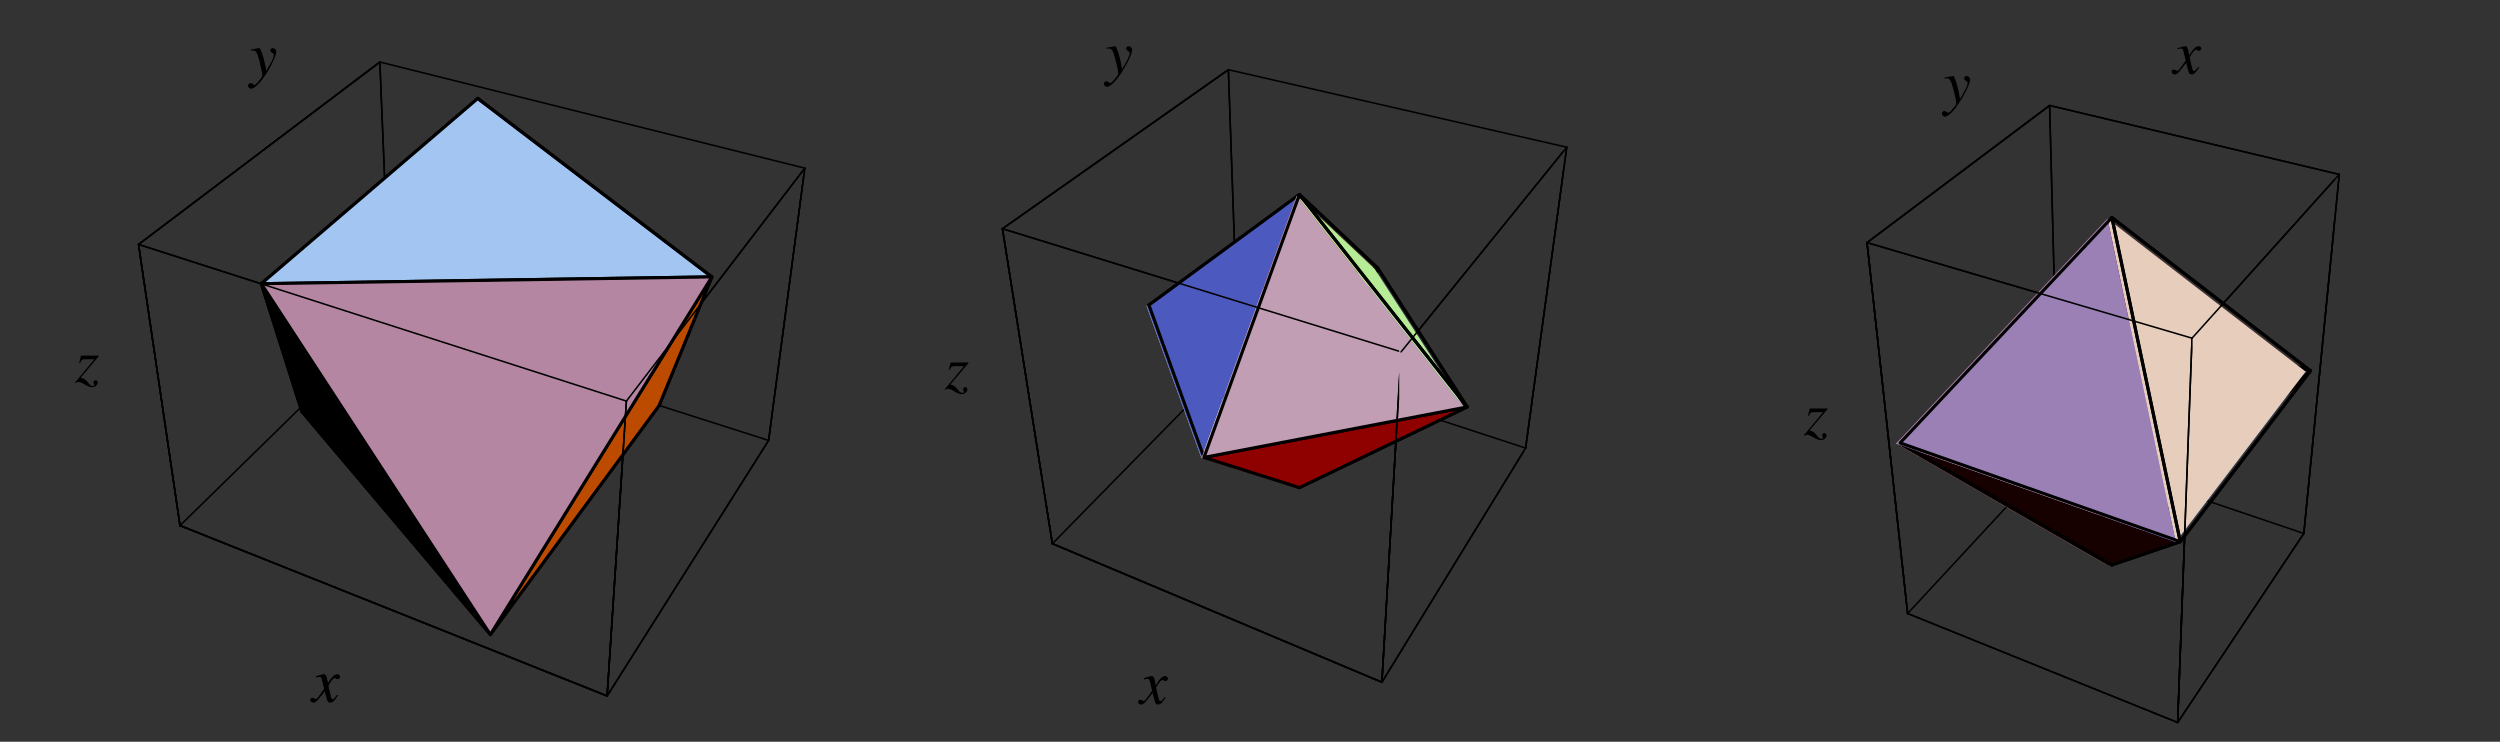 <?xml version="1.0" encoding="UTF-8"?>
<svg xmlns="http://www.w3.org/2000/svg" xmlns:xlink="http://www.w3.org/1999/xlink" width="400.25" height="118.75" viewBox="0 0 400.25 118.75">
<rect x="0" y="0" width="400.25" height="118.75" fill="#333333" stroke="none"/>
<defs>
<g>
<g id="glyph-0-0">
</g>
<g id="glyph-0-1">
<path d="M 4.016 -1.109 C 3.938 -1.016 3.891 -0.953 3.797 -0.844 C 3.562 -0.547 3.438 -0.438 3.328 -0.438 C 3.188 -0.438 3.094 -0.562 3.031 -0.844 C 3 -0.953 3 -0.984 2.984 -1.016 C 2.734 -2.031 2.625 -2.484 2.625 -2.641 C 3.078 -3.422 3.422 -3.844 3.609 -3.844 C 3.672 -3.844 3.75 -3.812 3.844 -3.766 C 3.969 -3.688 4.031 -3.672 4.125 -3.672 C 4.328 -3.672 4.469 -3.828 4.469 -4.031 C 4.469 -4.25 4.297 -4.406 4.047 -4.406 C 3.609 -4.406 3.25 -4.047 2.547 -2.969 L 2.438 -3.531 C 2.297 -4.203 2.188 -4.406 1.922 -4.406 C 1.688 -4.406 1.375 -4.328 0.75 -4.109 C 0.688 -4.094 0.688 -4.094 0.641 -4.078 L 0.672 -3.922 C 1.062 -4.031 1.141 -4.031 1.234 -4.031 C 1.484 -4.031 1.547 -3.938 1.688 -3.344 L 1.984 -2.109 L 1.156 -0.953 C 0.953 -0.656 0.766 -0.469 0.656 -0.469 C 0.594 -0.469 0.484 -0.5 0.391 -0.562 C 0.266 -0.625 0.156 -0.656 0.062 -0.656 C -0.125 -0.656 -0.266 -0.516 -0.266 -0.312 C -0.266 -0.047 -0.078 0.109 0.234 0.109 C 0.547 0.109 0.656 0.016 1.156 -0.578 C 1.422 -0.906 1.641 -1.203 2.062 -1.75 L 2.359 -0.562 C 2.484 -0.047 2.609 0.109 2.938 0.109 C 3.312 0.109 3.578 -0.125 4.156 -1.031 Z M 4.016 -1.109 "/>
</g>
<g id="glyph-0-2">
<path d="M 0.156 -4 C 0.266 -4.031 0.344 -4.031 0.453 -4.031 C 0.875 -4.031 1.062 -3.875 1.266 -3.328 C 1.531 -2.594 2.047 -0.453 2.047 -0.078 C 2.047 0.078 1.984 0.234 1.844 0.422 C 1.562 0.797 1.328 1.078 1.203 1.203 C 1 1.422 0.891 1.5 0.766 1.5 C 0.688 1.5 0.625 1.484 0.516 1.391 C 0.375 1.281 0.266 1.234 0.156 1.234 C -0.062 1.234 -0.234 1.391 -0.234 1.625 C -0.234 1.875 -0.031 2.062 0.266 2.062 C 0.906 2.062 2.203 0.562 3.297 -1.422 C 3.969 -2.641 4.25 -3.359 4.25 -3.859 C 4.25 -4.156 4 -4.406 3.703 -4.406 C 3.469 -4.406 3.312 -4.25 3.312 -4.031 C 3.312 -3.875 3.391 -3.781 3.594 -3.641 C 3.781 -3.531 3.859 -3.438 3.859 -3.312 C 3.859 -2.906 3.5 -2.141 2.641 -0.719 L 2.438 -1.875 C 2.281 -2.766 1.734 -4.406 1.578 -4.406 L 1.531 -4.406 C 1.516 -4.391 1.484 -4.391 1.453 -4.391 C 1.375 -4.391 1 -4.328 0.469 -4.219 C 0.422 -4.219 0.297 -4.188 0.156 -4.156 Z M 0.156 -4 "/>
</g>
<g id="glyph-0-3">
<path d="M 0.812 -3.078 C 1.016 -3.578 1.156 -3.688 1.625 -3.672 L 3.078 -3.672 L -0.016 0.047 L 0.062 0.125 C 0.234 0 0.359 -0.047 0.516 -0.047 C 0.781 -0.047 1.094 0.078 1.562 0.375 C 2.062 0.672 2.391 0.812 2.688 0.812 C 3.188 0.812 3.625 0.453 3.625 0.047 C 3.625 -0.172 3.484 -0.312 3.281 -0.312 C 3.078 -0.312 2.938 -0.188 2.938 0.016 C 2.938 0.094 2.969 0.188 3.031 0.297 C 3.062 0.359 3.078 0.422 3.078 0.453 C 3.078 0.547 2.969 0.594 2.812 0.594 C 2.562 0.594 2.438 0.516 2.109 0.094 C 1.672 -0.469 1.484 -0.594 0.906 -0.734 L 3.797 -4.156 L 3.797 -4.266 L 0.953 -4.266 L 0.656 -3.125 Z M 0.812 -3.078 "/>
</g>
</g>
<clipPath id="clip-0">
<path clip-rule="nonzero" d="M 96 70 L 123 70 L 123 111.438 L 96 111.438 Z M 96 70 "/>
</clipPath>
<clipPath id="clip-1">
<path clip-rule="nonzero" d="M 122 26 L 128.578 26 L 128.578 71 L 122 71 Z M 122 26 "/>
</clipPath>
<clipPath id="clip-2">
<path clip-rule="nonzero" d="M 99 26 L 128.578 26 L 128.578 65 L 99 65 Z M 99 26 "/>
</clipPath>
<clipPath id="clip-3">
<path clip-rule="nonzero" d="M 96 64 L 101 64 L 101 111.438 L 96 111.438 Z M 96 64 "/>
</clipPath>
<clipPath id="clip-4">
<path clip-rule="nonzero" d="M 22.133 39 L 29 39 L 29 85 L 22.133 85 Z M 22.133 39 "/>
</clipPath>
<clipPath id="clip-5">
<path clip-rule="nonzero" d="M 22.133 39 L 101 39 L 101 65 L 22.133 65 Z M 22.133 39 "/>
</clipPath>
<clipPath id="clip-6">
<path clip-rule="nonzero" d="M 96 64 L 101 64 L 101 111.438 L 96 111.438 Z M 96 64 "/>
</clipPath>
<clipPath id="clip-7">
<path clip-rule="nonzero" d="M 28 84 L 98 84 L 98 111.438 L 28 111.438 Z M 28 84 "/>
</clipPath>
<clipPath id="clip-8">
<path clip-rule="nonzero" d="M 49 107 L 55 107 L 55 111.438 L 49 111.438 Z M 49 107 "/>
</clipPath>
<clipPath id="clip-9">
<path clip-rule="nonzero" d="M 22.133 10.16 L 61 10.16 L 61 40 L 22.133 40 Z M 22.133 10.16 "/>
</clipPath>
<clipPath id="clip-10">
<path clip-rule="nonzero" d="M 39 10.16 L 45 10.16 L 45 15 L 39 15 Z M 39 10.16 "/>
</clipPath>
<clipPath id="clip-11">
<path clip-rule="nonzero" d="M 220 71 L 244 71 L 244 109.246 L 220 109.246 Z M 220 71 "/>
</clipPath>
<clipPath id="clip-12">
<path clip-rule="nonzero" d="M 243 23 L 250.309 23 L 250.309 72 L 243 72 Z M 243 23 "/>
</clipPath>
<clipPath id="clip-13">
<path clip-rule="nonzero" d="M 223 23 L 250.309 23 L 250.309 57 L 223 57 Z M 223 23 "/>
</clipPath>
<clipPath id="clip-14">
<path clip-rule="nonzero" d="M 220 56 L 224 56 L 224 109.246 L 220 109.246 Z M 220 56 "/>
</clipPath>
<clipPath id="clip-15">
<path clip-rule="nonzero" d="M 160.156 36 L 169 36 L 169 88 L 160.156 88 Z M 160.156 36 "/>
</clipPath>
<clipPath id="clip-16">
<path clip-rule="nonzero" d="M 160.156 36 L 224 36 L 224 57 L 160.156 57 Z M 160.156 36 "/>
</clipPath>
<clipPath id="clip-17">
<path clip-rule="nonzero" d="M 220 56 L 224 56 L 224 109.246 L 220 109.246 Z M 220 56 "/>
</clipPath>
<clipPath id="clip-18">
<path clip-rule="nonzero" d="M 168 86 L 221 86 L 221 109.246 L 168 109.246 Z M 168 86 "/>
</clipPath>
<clipPath id="clip-19">
<path clip-rule="nonzero" d="M 182 108 L 187 108 L 187 109.246 L 182 109.246 Z M 182 108 "/>
</clipPath>
<clipPath id="clip-20">
<path clip-rule="nonzero" d="M 160.156 11.387 L 197 11.387 L 197 37 L 160.156 37 Z M 160.156 11.387 "/>
</clipPath>
<clipPath id="clip-21">
<path clip-rule="nonzero" d="M 176 11.387 L 182 11.387 L 182 14 L 176 14 Z M 176 11.387 "/>
</clipPath>
<clipPath id="clip-22">
<path clip-rule="nonzero" d="M 347 85 L 369 85 L 369 115.68 L 347 115.68 Z M 347 85 "/>
</clipPath>
<clipPath id="clip-23">
<path clip-rule="nonzero" d="M 367 27 L 373.727 27 L 373.727 86 L 367 86 Z M 367 27 "/>
</clipPath>
<clipPath id="clip-24">
<path clip-rule="nonzero" d="M 350 27 L 373.727 27 L 373.727 55 L 350 55 Z M 350 27 "/>
</clipPath>
<clipPath id="clip-25">
<path clip-rule="nonzero" d="M 347 54 L 351 54 L 351 115.68 L 347 115.68 Z M 347 54 "/>
</clipPath>
<clipPath id="clip-26">
<path clip-rule="nonzero" d="M 298.281 38 L 305 38 L 305 99 L 298.281 99 Z M 298.281 38 "/>
</clipPath>
<clipPath id="clip-27">
<path clip-rule="nonzero" d="M 298.281 38 L 351 38 L 351 55 L 298.281 55 Z M 298.281 38 "/>
</clipPath>
<clipPath id="clip-28">
<path clip-rule="nonzero" d="M 347 54 L 351 54 L 351 115.68 L 347 115.68 Z M 347 54 "/>
</clipPath>
<clipPath id="clip-29">
<path clip-rule="nonzero" d="M 304 98 L 349 98 L 349 115.68 L 304 115.68 Z M 304 98 "/>
</clipPath>
<clipPath id="clip-30">
<path clip-rule="nonzero" d="M 298.281 17.102 L 328 17.102 L 328 40 L 298.281 40 Z M 298.281 17.102 "/>
</clipPath>
<clipPath id="clip-31">
<path clip-rule="nonzero" d="M 310 17.102 L 316 17.102 L 316 19 L 310 19 Z M 310 17.102 "/>
</clipPath>
</defs>
<path fill="none" stroke-width="2.5" stroke-linecap="round" stroke-linejoin="round" stroke="rgb(0%, 0%, 0%)" stroke-opacity="1" stroke-miterlimit="10" d="M 287.72 343.579 L 971.54 70.779 " transform="matrix(0.1, 0, 0, -0.1, 0.046, 118.501)"/>
<g fill="rgb(0%, 0%, 0%)" fill-opacity="1">
<use xlink:href="#glyph-0-1" x="49.938" y="112.385"/>
</g>
<path fill="none" stroke-width="2.5" stroke-linecap="round" stroke-linejoin="round" stroke="rgb(0%, 0%, 0%)" stroke-opacity="1" stroke-miterlimit="10" d="M 221.331 793.665 L 607.65 1085.685 " transform="matrix(0.1, 0, 0, -0.1, 0.046, 118.501)"/>
<g fill="rgb(0%, 0%, 0%)" fill-opacity="1">
<use xlink:href="#glyph-0-2" x="39.976" y="12.105"/>
</g>
<path fill="none" stroke-width="2.5" stroke-linecap="round" stroke-linejoin="round" stroke="rgb(0%, 0%, 0%)" stroke-opacity="1" stroke-miterlimit="10" d="M 287.72 343.579 L 221.331 793.665 " transform="matrix(0.1, 0, 0, -0.1, 0.046, 118.501)"/>
<g fill="rgb(0%, 0%, 0%)" fill-opacity="1">
<use xlink:href="#glyph-0-3" x="12.018" y="61.193"/>
</g>
<path fill="none" stroke-width="2.5" stroke-linecap="round" stroke-linejoin="round" stroke="rgb(0%, 0%, 0%)" stroke-opacity="1" stroke-miterlimit="10" d="M 287.72 343.579 L 221.331 793.665 " transform="matrix(0.1, 0, 0, -0.1, 0.046, 118.501)"/>
<path fill="none" stroke-width="2.5" stroke-linecap="round" stroke-linejoin="round" stroke="rgb(0%, 0%, 0%)" stroke-opacity="1" stroke-miterlimit="10" d="M 221.331 793.665 L 607.65 1085.685 " transform="matrix(0.1, 0, 0, -0.1, 0.046, 118.501)"/>
<path fill="none" stroke-width="2.5" stroke-linecap="round" stroke-linejoin="round" stroke="rgb(0%, 0%, 0%)" stroke-opacity="1" stroke-miterlimit="10" d="M 607.65 1085.685 L 624.639 673.334 " transform="matrix(0.1, 0, 0, -0.1, 0.046, 118.501)"/>
<path fill="none" stroke-width="2.5" stroke-linecap="round" stroke-linejoin="round" stroke="rgb(0%, 0%, 0%)" stroke-opacity="1" stroke-miterlimit="10" d="M 624.639 673.334 L 287.72 343.579 " transform="matrix(0.1, 0, 0, -0.1, 0.046, 118.501)"/>
<path fill="none" stroke-width="2.5" stroke-linecap="round" stroke-linejoin="round" stroke="rgb(0%, 0%, 0%)" stroke-opacity="1" stroke-miterlimit="10" d="M 971.54 70.779 L 1230.091 479.881 " transform="matrix(0.1, 0, 0, -0.1, 0.046, 118.501)"/>
<path fill="none" stroke-width="2.5" stroke-linecap="round" stroke-linejoin="round" stroke="rgb(0%, 0%, 0%)" stroke-opacity="1" stroke-miterlimit="10" d="M 1230.091 479.881 L 1288.025 915.796 " transform="matrix(0.1, 0, 0, -0.1, 0.046, 118.501)"/>
<path fill="none" stroke-width="2.5" stroke-linecap="round" stroke-linejoin="round" stroke="rgb(0%, 0%, 0%)" stroke-opacity="1" stroke-miterlimit="10" d="M 1288.025 915.796 L 1002.425 542.864 " transform="matrix(0.1, 0, 0, -0.1, 0.046, 118.501)"/>
<path fill="none" stroke-width="2.5" stroke-linecap="round" stroke-linejoin="round" stroke="rgb(0%, 0%, 0%)" stroke-opacity="1" stroke-miterlimit="10" d="M 1002.425 542.864 L 971.54 70.779 " transform="matrix(0.1, 0, 0, -0.1, 0.046, 118.501)"/>
<path fill="none" stroke-width="2.5" stroke-linecap="round" stroke-linejoin="round" stroke="rgb(0%, 0%, 0%)" stroke-opacity="1" stroke-miterlimit="10" d="M 287.72 343.579 L 221.331 793.665 " transform="matrix(0.1, 0, 0, -0.1, 0.046, 118.501)"/>
<path fill="none" stroke-width="2.5" stroke-linecap="round" stroke-linejoin="round" stroke="rgb(0%, 0%, 0%)" stroke-opacity="1" stroke-miterlimit="10" d="M 221.331 793.665 L 1002.425 542.864 " transform="matrix(0.1, 0, 0, -0.1, 0.046, 118.501)"/>
<path fill="none" stroke-width="2.5" stroke-linecap="round" stroke-linejoin="round" stroke="rgb(0%, 0%, 0%)" stroke-opacity="1" stroke-miterlimit="10" d="M 1002.425 542.864 L 971.54 70.779 " transform="matrix(0.1, 0, 0, -0.1, 0.046, 118.501)"/>
<path fill="none" stroke-width="2.5" stroke-linecap="round" stroke-linejoin="round" stroke="rgb(0%, 0%, 0%)" stroke-opacity="1" stroke-miterlimit="10" d="M 971.54 70.779 L 287.72 343.579 " transform="matrix(0.1, 0, 0, -0.1, 0.046, 118.501)"/>
<path fill="none" stroke-width="2.5" stroke-linecap="round" stroke-linejoin="round" stroke="rgb(0%, 0%, 0%)" stroke-opacity="1" stroke-miterlimit="10" d="M 624.639 673.334 L 1230.091 479.881 " transform="matrix(0.1, 0, 0, -0.1, 0.046, 118.501)"/>
<path fill="none" stroke-width="2.5" stroke-linecap="round" stroke-linejoin="round" stroke="rgb(0%, 0%, 0%)" stroke-opacity="1" stroke-miterlimit="10" d="M 1230.091 479.881 L 1288.025 915.796 " transform="matrix(0.1, 0, 0, -0.1, 0.046, 118.501)"/>
<path fill="none" stroke-width="2.5" stroke-linecap="round" stroke-linejoin="round" stroke="rgb(0%, 0%, 0%)" stroke-opacity="1" stroke-miterlimit="10" d="M 1288.025 915.796 L 607.65 1085.685 " transform="matrix(0.1, 0, 0, -0.1, 0.046, 118.501)"/>
<path fill="none" stroke-width="2.5" stroke-linecap="round" stroke-linejoin="round" stroke="rgb(0%, 0%, 0%)" stroke-opacity="1" stroke-miterlimit="10" d="M 607.65 1085.685 L 624.639 673.334 " transform="matrix(0.1, 0, 0, -0.1, 0.046, 118.501)"/>
<path fill-rule="nonzero" fill="rgb(71.094%, 53.319%, 64.844%)" fill-opacity="1" d="M 105.301 65.039 L 48.234 66 L 76.336 15.973 "/>
<path fill="none" stroke-width="5" stroke-linecap="round" stroke-linejoin="round" stroke="rgb(0%, 0%, 0%)" stroke-opacity="1" stroke-miterlimit="10" d="M 1054.762 535.74 L 482.896 526.111 L 764.503 1027.437 Z M 1054.762 535.74 " transform="matrix(0.1, 0, 0, -0.1, 0.046, 118.501)"/>
<path fill-rule="nonzero" fill="rgb(10.693%, 0%, 22.9%)" fill-opacity="1" d="M 105.301 65.039 L 76.336 15.973 L 113.727 44.484 "/>
<path fill="none" stroke-width="5" stroke-linecap="round" stroke-linejoin="round" stroke="rgb(0%, 0%, 0%)" stroke-opacity="1" stroke-miterlimit="10" d="M 1054.762 535.74 L 764.503 1027.437 L 1139.197 741.72 Z M 1054.762 535.74 " transform="matrix(0.1, 0, 0, -0.1, 0.046, 118.501)"/>
<path fill-rule="nonzero" fill="rgb(66.797%, 73.438%, 89.844%)" fill-opacity="1" d="M 78.34 101.621 L 48.234 66 L 105.301 65.039 "/>
<path fill="none" stroke-width="5" stroke-linecap="round" stroke-linejoin="round" stroke="rgb(0%, 0%, 0%)" stroke-opacity="1" stroke-miterlimit="10" d="M 784.585 169.15 L 482.896 526.111 L 1054.762 535.74 Z M 784.585 169.15 " transform="matrix(0.1, 0, 0, -0.1, 0.046, 118.501)"/>
<path fill-rule="nonzero" fill="rgb(73.438%, 29.492%, 0%)" fill-opacity="1" d="M 78.34 101.621 L 105.301 65.039 L 113.727 44.484 "/>
<path fill="none" stroke-width="5" stroke-linecap="round" stroke-linejoin="round" stroke="rgb(0%, 0%, 0%)" stroke-opacity="1" stroke-miterlimit="10" d="M 784.585 169.15 L 1054.762 535.74 L 1139.197 741.72 Z M 784.585 169.15 " transform="matrix(0.1, 0, 0, -0.1, 0.046, 118.501)"/>
<path fill-rule="nonzero" fill="rgb(91.406%, 51.562%, 19.189%)" fill-opacity="1" d="M 48.234 66 L 41.754 45.57 L 76.336 15.973 "/>
<path fill="none" stroke-width="5" stroke-linecap="round" stroke-linejoin="round" stroke="rgb(0%, 0%, 0%)" stroke-opacity="1" stroke-miterlimit="10" d="M 482.896 526.111 L 417.955 730.837 L 764.503 1027.437 Z M 482.896 526.111 " transform="matrix(0.1, 0, 0, -0.1, 0.046, 118.501)"/>
<path fill-rule="nonzero" fill="rgb(0%, 0%, 0%)" fill-opacity="1" d="M 48.234 66 L 78.34 101.621 L 41.754 45.57 "/>
<path fill="none" stroke-width="5" stroke-linecap="round" stroke-linejoin="round" stroke="rgb(0%, 0%, 0%)" stroke-opacity="1" stroke-miterlimit="10" d="M 482.896 526.111 L 784.585 169.15 L 417.955 730.837 Z M 482.896 526.111 " transform="matrix(0.1, 0, 0, -0.1, 0.046, 118.501)"/>
<path fill-rule="nonzero" fill="rgb(63.672%, 77.147%, 94.531%)" fill-opacity="1" d="M 113.727 44.484 L 76.336 15.973 L 41.754 45.57 "/>
<path fill="none" stroke-width="5" stroke-linecap="round" stroke-linejoin="round" stroke="rgb(0%, 0%, 0%)" stroke-opacity="1" stroke-miterlimit="10" d="M 1139.197 741.72 L 764.503 1027.437 L 417.955 730.837 Z M 1139.197 741.72 " transform="matrix(0.1, 0, 0, -0.1, 0.046, 118.501)"/>
<path fill-rule="nonzero" fill="rgb(71.094%, 52.344%, 63.477%)" fill-opacity="1" d="M 78.34 101.621 L 113.727 44.484 L 41.754 45.57 "/>
<path fill="none" stroke-width="5" stroke-linecap="round" stroke-linejoin="round" stroke="rgb(0%, 0%, 0%)" stroke-opacity="1" stroke-miterlimit="10" d="M 784.585 169.15 L 1139.197 741.72 L 417.955 730.837 Z M 784.585 169.15 " transform="matrix(0.1, 0, 0, -0.1, 0.046, 118.501)"/>
<g clip-path="url(#clip-0)">
<path fill="none" stroke-width="2.5" stroke-linecap="round" stroke-linejoin="round" stroke="rgb(0%, 0%, 0%)" stroke-opacity="1" stroke-miterlimit="10" d="M 971.54 70.779 L 1230.091 479.881 " transform="matrix(0.1, 0, 0, -0.1, 0.046, 118.501)"/>
</g>
<g clip-path="url(#clip-1)">
<path fill="none" stroke-width="2.5" stroke-linecap="round" stroke-linejoin="round" stroke="rgb(0%, 0%, 0%)" stroke-opacity="1" stroke-miterlimit="10" d="M 1230.091 479.881 L 1288.025 915.796 " transform="matrix(0.1, 0, 0, -0.1, 0.046, 118.501)"/>
</g>
<g clip-path="url(#clip-2)">
<path fill="none" stroke-width="2.5" stroke-linecap="round" stroke-linejoin="round" stroke="rgb(0%, 0%, 0%)" stroke-opacity="1" stroke-miterlimit="10" d="M 1288.025 915.796 L 1002.425 542.864 " transform="matrix(0.1, 0, 0, -0.1, 0.046, 118.501)"/>
</g>
<g clip-path="url(#clip-3)">
<path fill="none" stroke-width="2.5" stroke-linecap="round" stroke-linejoin="round" stroke="rgb(0%, 0%, 0%)" stroke-opacity="1" stroke-miterlimit="10" d="M 1002.425 542.864 L 971.54 70.779 " transform="matrix(0.1, 0, 0, -0.1, 0.046, 118.501)"/>
</g>
<g clip-path="url(#clip-4)">
<path fill="none" stroke-width="2.5" stroke-linecap="round" stroke-linejoin="round" stroke="rgb(0%, 0%, 0%)" stroke-opacity="1" stroke-miterlimit="10" d="M 287.72 343.579 L 221.331 793.665 " transform="matrix(0.1, 0, 0, -0.1, 0.046, 118.501)"/>
</g>
<g clip-path="url(#clip-5)">
<path fill="none" stroke-width="2.5" stroke-linecap="round" stroke-linejoin="round" stroke="rgb(0%, 0%, 0%)" stroke-opacity="1" stroke-miterlimit="10" d="M 221.331 793.665 L 1002.425 542.864 " transform="matrix(0.1, 0, 0, -0.1, 0.046, 118.501)"/>
</g>
<g clip-path="url(#clip-6)">
<path fill="none" stroke-width="2.5" stroke-linecap="round" stroke-linejoin="round" stroke="rgb(0%, 0%, 0%)" stroke-opacity="1" stroke-miterlimit="10" d="M 1002.425 542.864 L 971.54 70.779 " transform="matrix(0.1, 0, 0, -0.1, 0.046, 118.501)"/>
</g>
<g clip-path="url(#clip-7)">
<path fill="none" stroke-width="2.5" stroke-linecap="round" stroke-linejoin="round" stroke="rgb(0%, 0%, 0%)" stroke-opacity="1" stroke-miterlimit="10" d="M 971.54 70.779 L 287.72 343.579 " transform="matrix(0.1, 0, 0, -0.1, 0.046, 118.501)"/>
<path fill="none" stroke-width="2.5" stroke-linecap="round" stroke-linejoin="round" stroke="rgb(0%, 0%, 0%)" stroke-opacity="1" stroke-miterlimit="10" d="M 287.72 343.579 L 971.54 70.779 " transform="matrix(0.1, 0, 0, -0.1, 0.046, 118.501)"/>
</g>
<g clip-path="url(#clip-8)">
<g fill="rgb(0%, 0%, 0%)" fill-opacity="1">
<use xlink:href="#glyph-0-1" x="49.938" y="112.385"/>
</g>
</g>
<g clip-path="url(#clip-9)">
<path fill="none" stroke-width="2.5" stroke-linecap="round" stroke-linejoin="round" stroke="rgb(0%, 0%, 0%)" stroke-opacity="1" stroke-miterlimit="10" d="M 221.331 793.665 L 607.65 1085.685 " transform="matrix(0.1, 0, 0, -0.1, 0.046, 118.501)"/>
</g>
<g clip-path="url(#clip-10)">
<g fill="rgb(0%, 0%, 0%)" fill-opacity="1">
<use xlink:href="#glyph-0-2" x="39.976" y="12.105"/>
</g>
</g>
<path fill="none" stroke-width="2.5" stroke-linecap="round" stroke-linejoin="round" stroke="rgb(0%, 0%, 0%)" stroke-opacity="1" stroke-miterlimit="10" d="M 1684.365 314.572 L 2211.958 92.739 " transform="matrix(0.1, 0, 0, -0.1, 0.046, 118.501)"/>
<g fill="rgb(0%, 0%, 0%)" fill-opacity="1">
<use xlink:href="#glyph-0-1" x="182.474" y="112.685"/>
</g>
<path fill="none" stroke-width="2.5" stroke-linecap="round" stroke-linejoin="round" stroke="rgb(0%, 0%, 0%)" stroke-opacity="1" stroke-miterlimit="10" d="M 1604.471 818.835 L 1966.168 1073.393 " transform="matrix(0.1, 0, 0, -0.1, 0.046, 118.501)"/>
<g fill="rgb(0%, 0%, 0%)" fill-opacity="1">
<use xlink:href="#glyph-0-2" x="176.998" y="11.804"/>
</g>
<path fill="none" stroke-width="2.5" stroke-linecap="round" stroke-linejoin="round" stroke="rgb(0%, 0%, 0%)" stroke-opacity="1" stroke-miterlimit="10" d="M 1684.365 314.572 L 1604.471 818.835 " transform="matrix(0.1, 0, 0, -0.1, 0.046, 118.501)"/>
<g fill="rgb(0%, 0%, 0%)" fill-opacity="1">
<use xlink:href="#glyph-0-3" x="151.252" y="62.295"/>
</g>
<path fill="none" stroke-width="2.5" stroke-linecap="round" stroke-linejoin="round" stroke="rgb(0%, 0%, 0%)" stroke-opacity="1" stroke-miterlimit="10" d="M 1684.365 314.572 L 1604.471 818.835 " transform="matrix(0.1, 0, 0, -0.1, 0.046, 118.501)"/>
<path fill="none" stroke-width="2.5" stroke-linecap="round" stroke-linejoin="round" stroke="rgb(0%, 0%, 0%)" stroke-opacity="1" stroke-miterlimit="10" d="M 1604.471 818.835 L 1966.168 1073.393 " transform="matrix(0.1, 0, 0, -0.1, 0.046, 118.501)"/>
<path fill="none" stroke-width="2.5" stroke-linecap="round" stroke-linejoin="round" stroke="rgb(0%, 0%, 0%)" stroke-opacity="1" stroke-miterlimit="10" d="M 1966.168 1073.393 L 1982.1 618.14 " transform="matrix(0.1, 0, 0, -0.1, 0.046, 118.501)"/>
<path fill="none" stroke-width="2.5" stroke-linecap="round" stroke-linejoin="round" stroke="rgb(0%, 0%, 0%)" stroke-opacity="1" stroke-miterlimit="10" d="M 1982.1 618.14 L 1684.365 314.572 " transform="matrix(0.1, 0, 0, -0.1, 0.046, 118.501)"/>
<path fill="none" stroke-width="2.5" stroke-linecap="round" stroke-linejoin="round" stroke="rgb(0%, 0%, 0%)" stroke-opacity="1" stroke-miterlimit="10" d="M 2211.958 92.739 L 2442.051 467.628 " transform="matrix(0.1, 0, 0, -0.1, 0.046, 118.501)"/>
<path fill="none" stroke-width="2.5" stroke-linecap="round" stroke-linejoin="round" stroke="rgb(0%, 0%, 0%)" stroke-opacity="1" stroke-miterlimit="10" d="M 2442.051 467.628 L 2507.892 949.304 " transform="matrix(0.1, 0, 0, -0.1, 0.046, 118.501)"/>
<path fill="none" stroke-width="2.5" stroke-linecap="round" stroke-linejoin="round" stroke="rgb(0%, 0%, 0%)" stroke-opacity="1" stroke-miterlimit="10" d="M 2507.892 949.304 L 2242.687 621.663 " transform="matrix(0.1, 0, 0, -0.1, 0.046, 118.501)"/>
<path fill="none" stroke-width="2.5" stroke-linecap="round" stroke-linejoin="round" stroke="rgb(0%, 0%, 0%)" stroke-opacity="1" stroke-miterlimit="10" d="M 2242.687 621.663 L 2211.958 92.739 " transform="matrix(0.1, 0, 0, -0.1, 0.046, 118.501)"/>
<path fill="none" stroke-width="2.5" stroke-linecap="round" stroke-linejoin="round" stroke="rgb(0%, 0%, 0%)" stroke-opacity="1" stroke-miterlimit="10" d="M 1684.365 314.572 L 1604.471 818.835 " transform="matrix(0.1, 0, 0, -0.1, 0.046, 118.501)"/>
<path fill="none" stroke-width="2.5" stroke-linecap="round" stroke-linejoin="round" stroke="rgb(0%, 0%, 0%)" stroke-opacity="1" stroke-miterlimit="10" d="M 1604.471 818.835 L 2242.687 621.663 " transform="matrix(0.1, 0, 0, -0.1, 0.046, 118.501)"/>
<path fill="none" stroke-width="2.5" stroke-linecap="round" stroke-linejoin="round" stroke="rgb(0%, 0%, 0%)" stroke-opacity="1" stroke-miterlimit="10" d="M 2242.687 621.663 L 2211.958 92.739 " transform="matrix(0.1, 0, 0, -0.1, 0.046, 118.501)"/>
<path fill="none" stroke-width="2.5" stroke-linecap="round" stroke-linejoin="round" stroke="rgb(0%, 0%, 0%)" stroke-opacity="1" stroke-miterlimit="10" d="M 2211.958 92.739 L 1684.365 314.572 " transform="matrix(0.1, 0, 0, -0.1, 0.046, 118.501)"/>
<path fill="none" stroke-width="2.5" stroke-linecap="round" stroke-linejoin="round" stroke="rgb(0%, 0%, 0%)" stroke-opacity="1" stroke-miterlimit="10" d="M 1982.1 618.14 L 2442.051 467.628 " transform="matrix(0.1, 0, 0, -0.1, 0.046, 118.501)"/>
<path fill="none" stroke-width="2.5" stroke-linecap="round" stroke-linejoin="round" stroke="rgb(0%, 0%, 0%)" stroke-opacity="1" stroke-miterlimit="10" d="M 2442.051 467.628 L 2507.892 949.304 " transform="matrix(0.1, 0, 0, -0.1, 0.046, 118.501)"/>
<path fill="none" stroke-width="2.5" stroke-linecap="round" stroke-linejoin="round" stroke="rgb(0%, 0%, 0%)" stroke-opacity="1" stroke-miterlimit="10" d="M 2507.892 949.304 L 1966.168 1073.393 " transform="matrix(0.1, 0, 0, -0.1, 0.046, 118.501)"/>
<path fill="none" stroke-width="2.5" stroke-linecap="round" stroke-linejoin="round" stroke="rgb(0%, 0%, 0%)" stroke-opacity="1" stroke-miterlimit="10" d="M 1966.168 1073.393 L 1982.1 618.14 " transform="matrix(0.1, 0, 0, -0.1, 0.046, 118.501)"/>
<path fill-rule="nonzero" fill="rgb(75.194%, 61.327%, 70.506%)" fill-opacity="1" d="M 220.086 43.062 L 207.605 78.148 L 183.559 48.988 "/>
<path fill="none" stroke-width="5" stroke-linecap="round" stroke-linejoin="round" stroke="rgb(0%, 0%, 0%)" stroke-opacity="1" stroke-miterlimit="10" d="M 2205.03 755.968 L 2079.962 404.37 L 1838.987 696.586 Z M 2205.03 755.968 " transform="matrix(0.1, 0, 0, -0.1, 0.046, 118.501)"/>
<path fill-rule="nonzero" fill="rgb(40.601%, 41.602%, 75.781%)" fill-opacity="1" d="M 234.398 65.262 L 207.605 78.148 L 220.086 43.062 "/>
<path fill="none" stroke-width="5" stroke-linecap="round" stroke-linejoin="round" stroke="rgb(0%, 0%, 0%)" stroke-opacity="1" stroke-miterlimit="10" d="M 2348.456 533.509 L 2079.962 404.37 L 2205.03 755.968 Z M 2348.456 533.509 " transform="matrix(0.1, 0, 0, -0.1, 0.046, 118.501)"/>
<path fill-rule="nonzero" fill="rgb(66.797%, 20.506%, 14.697%)" fill-opacity="1" d="M 207.605 31.324 L 220.086 43.062 L 183.559 48.988 "/>
<path fill="none" stroke-width="5" stroke-linecap="round" stroke-linejoin="round" stroke="rgb(0%, 0%, 0%)" stroke-opacity="1" stroke-miterlimit="10" d="M 2079.962 873.598 L 2205.03 755.968 L 1838.987 696.586 Z M 2079.962 873.598 " transform="matrix(0.1, 0, 0, -0.1, 0.046, 118.501)"/>
<path fill-rule="nonzero" fill="rgb(71.484%, 92.577%, 58.984%)" fill-opacity="1" d="M 207.605 31.324 L 234.398 65.262 L 220.086 43.062 "/>
<path fill="none" stroke-width="5" stroke-linecap="round" stroke-linejoin="round" stroke="rgb(0%, 0%, 0%)" stroke-opacity="1" stroke-miterlimit="10" d="M 2079.962 873.598 L 2348.456 533.509 L 2205.03 755.968 Z M 2079.962 873.598 " transform="matrix(0.1, 0, 0, -0.1, 0.046, 118.501)"/>
<path fill-rule="nonzero" fill="rgb(88.084%, 99.219%, 77.93%)" fill-opacity="1" d="M 207.605 78.148 L 192.355 73.324 L 183.559 48.988 "/>
<path fill="none" stroke-width="5" stroke-linecap="round" stroke-linejoin="round" stroke="rgb(0%, 0%, 0%)" stroke-opacity="1" stroke-miterlimit="10" d="M 2079.962 404.37 L 1927.141 452.714 L 1838.987 696.586 Z M 2079.962 404.37 " transform="matrix(0.1, 0, 0, -0.1, 0.046, 118.501)"/>
<path fill-rule="nonzero" fill="rgb(55.859%, 0.499%, 0%)" fill-opacity="1" d="M 234.398 65.262 L 192.355 73.324 L 207.605 78.148 "/>
<path fill="none" stroke-width="5" stroke-linecap="round" stroke-linejoin="round" stroke="rgb(0%, 0%, 0%)" stroke-opacity="1" stroke-miterlimit="10" d="M 2348.456 533.509 L 1927.141 452.714 L 2079.962 404.37 Z M 2348.456 533.509 " transform="matrix(0.1, 0, 0, -0.1, 0.046, 118.501)"/>
<path fill-rule="nonzero" fill="rgb(29.81%, 35.301%, 75.194%)" fill-opacity="1" d="M 207.605 31.324 L 183.559 48.988 L 192.355 73.324 "/>
<path fill="none" stroke-width="5" stroke-linecap="round" stroke-linejoin="round" stroke="rgb(0%, 0%, 0%)" stroke-opacity="1" stroke-miterlimit="10" d="M 2079.962 873.598 L 1838.987 696.586 L 1927.141 452.714 Z M 2079.962 873.598 " transform="matrix(0.1, 0, 0, -0.1, 0.046, 118.501)"/>
<path fill-rule="nonzero" fill="rgb(75.977%, 62.109%, 70.506%)" fill-opacity="1" d="M 207.605 31.324 L 192.355 73.324 L 234.398 65.262 "/>
<path fill="none" stroke-width="5" stroke-linecap="round" stroke-linejoin="round" stroke="rgb(0%, 0%, 0%)" stroke-opacity="1" stroke-miterlimit="10" d="M 2079.962 873.598 L 1927.141 452.714 L 2348.456 533.509 Z M 2079.962 873.598 " transform="matrix(0.1, 0, 0, -0.1, 0.046, 118.501)"/>
<g clip-path="url(#clip-11)">
<path fill="none" stroke-width="2.5" stroke-linecap="round" stroke-linejoin="round" stroke="rgb(0%, 0%, 0%)" stroke-opacity="1" stroke-miterlimit="10" d="M 2211.958 92.739 L 2442.051 467.628 " transform="matrix(0.1, 0, 0, -0.1, 0.046, 118.501)"/>
</g>
<g clip-path="url(#clip-12)">
<path fill="none" stroke-width="2.5" stroke-linecap="round" stroke-linejoin="round" stroke="rgb(0%, 0%, 0%)" stroke-opacity="1" stroke-miterlimit="10" d="M 2442.051 467.628 L 2507.892 949.304 " transform="matrix(0.1, 0, 0, -0.1, 0.046, 118.501)"/>
</g>
<g clip-path="url(#clip-13)">
<path fill="none" stroke-width="2.5" stroke-linecap="round" stroke-linejoin="round" stroke="rgb(0%, 0%, 0%)" stroke-opacity="1" stroke-miterlimit="10" d="M 2507.892 949.304 L 2242.687 621.663 " transform="matrix(0.1, 0, 0, -0.1, 0.046, 118.501)"/>
</g>
<g clip-path="url(#clip-14)">
<path fill="none" stroke-width="2.5" stroke-linecap="round" stroke-linejoin="round" stroke="rgb(0%, 0%, 0%)" stroke-opacity="1" stroke-miterlimit="10" d="M 2242.687 621.663 L 2211.958 92.739 " transform="matrix(0.1, 0, 0, -0.1, 0.046, 118.501)"/>
</g>
<g clip-path="url(#clip-15)">
<path fill="none" stroke-width="2.5" stroke-linecap="round" stroke-linejoin="round" stroke="rgb(0%, 0%, 0%)" stroke-opacity="1" stroke-miterlimit="10" d="M 1684.365 314.572 L 1604.471 818.835 " transform="matrix(0.1, 0, 0, -0.1, 0.046, 118.501)"/>
</g>
<g clip-path="url(#clip-16)">
<path fill="none" stroke-width="2.5" stroke-linecap="round" stroke-linejoin="round" stroke="rgb(0%, 0%, 0%)" stroke-opacity="1" stroke-miterlimit="10" d="M 1604.471 818.835 L 2242.687 621.663 " transform="matrix(0.1, 0, 0, -0.1, 0.046, 118.501)"/>
</g>
<g clip-path="url(#clip-17)">
<path fill="none" stroke-width="2.5" stroke-linecap="round" stroke-linejoin="round" stroke="rgb(0%, 0%, 0%)" stroke-opacity="1" stroke-miterlimit="10" d="M 2242.687 621.663 L 2211.958 92.739 " transform="matrix(0.1, 0, 0, -0.1, 0.046, 118.501)"/>
</g>
<g clip-path="url(#clip-18)">
<path fill="none" stroke-width="2.5" stroke-linecap="round" stroke-linejoin="round" stroke="rgb(0%, 0%, 0%)" stroke-opacity="1" stroke-miterlimit="10" d="M 2211.958 92.739 L 1684.365 314.572 " transform="matrix(0.1, 0, 0, -0.1, 0.046, 118.501)"/>
<path fill="none" stroke-width="2.5" stroke-linecap="round" stroke-linejoin="round" stroke="rgb(0%, 0%, 0%)" stroke-opacity="1" stroke-miterlimit="10" d="M 1684.365 314.572 L 2211.958 92.739 " transform="matrix(0.1, 0, 0, -0.1, 0.046, 118.501)"/>
</g>
<g clip-path="url(#clip-19)">
<g fill="rgb(0%, 0%, 0%)" fill-opacity="1">
<use xlink:href="#glyph-0-1" x="182.474" y="112.685"/>
</g>
</g>
<g clip-path="url(#clip-20)">
<path fill="none" stroke-width="2.5" stroke-linecap="round" stroke-linejoin="round" stroke="rgb(0%, 0%, 0%)" stroke-opacity="1" stroke-miterlimit="10" d="M 1604.471 818.835 L 1966.168 1073.393 " transform="matrix(0.1, 0, 0, -0.1, 0.046, 118.501)"/>
</g>
<g clip-path="url(#clip-21)">
<g fill="rgb(0%, 0%, 0%)" fill-opacity="1">
<use xlink:href="#glyph-0-2" x="176.998" y="11.804"/>
</g>
</g>
<path fill="none" stroke-width="2.5" stroke-linecap="round" stroke-linejoin="round" stroke="rgb(0%, 0%, 0%)" stroke-opacity="1" stroke-miterlimit="10" d="M 3280.962 1016.124 L 3744.67 905.736 " transform="matrix(0.1, 0, 0, -0.1, 0.046, 118.501)"/>
<g fill="rgb(0%, 0%, 0%)" fill-opacity="1">
<use xlink:href="#glyph-0-1" x="347.949" y="11.804"/>
</g>
<path fill="none" stroke-width="2.5" stroke-linecap="round" stroke-linejoin="round" stroke="rgb(0%, 0%, 0%)" stroke-opacity="1" stroke-miterlimit="10" d="M 2988.629 796.562 L 3280.962 1016.124 " transform="matrix(0.1, 0, 0, -0.1, 0.046, 118.501)"/>
<g fill="rgb(0%, 0%, 0%)" fill-opacity="1">
<use xlink:href="#glyph-0-2" x="311.156" y="16.572"/>
</g>
<path fill="none" stroke-width="2.5" stroke-linecap="round" stroke-linejoin="round" stroke="rgb(0%, 0%, 0%)" stroke-opacity="1" stroke-miterlimit="10" d="M 3053.648 202.775 L 2988.629 796.562 " transform="matrix(0.1, 0, 0, -0.1, 0.046, 118.501)"/>
<g fill="rgb(0%, 0%, 0%)" fill-opacity="1">
<use xlink:href="#glyph-0-3" x="288.797" y="69.657"/>
</g>
<path fill="none" stroke-width="2.5" stroke-linecap="round" stroke-linejoin="round" stroke="rgb(0%, 0%, 0%)" stroke-opacity="1" stroke-miterlimit="10" d="M 3053.648 202.775 L 2988.629 796.562 " transform="matrix(0.1, 0, 0, -0.1, 0.046, 118.501)"/>
<path fill="none" stroke-width="2.5" stroke-linecap="round" stroke-linejoin="round" stroke="rgb(0%, 0%, 0%)" stroke-opacity="1" stroke-miterlimit="10" d="M 2988.629 796.562 L 3280.962 1016.124 " transform="matrix(0.1, 0, 0, -0.1, 0.046, 118.501)"/>
<path fill="none" stroke-width="2.5" stroke-linecap="round" stroke-linejoin="round" stroke="rgb(0%, 0%, 0%)" stroke-opacity="1" stroke-miterlimit="10" d="M 3280.962 1016.124 L 3295.445 463.675 " transform="matrix(0.1, 0, 0, -0.1, 0.046, 118.501)"/>
<path fill="none" stroke-width="2.5" stroke-linecap="round" stroke-linejoin="round" stroke="rgb(0%, 0%, 0%)" stroke-opacity="1" stroke-miterlimit="10" d="M 3295.445 463.675 L 3053.648 202.775 " transform="matrix(0.1, 0, 0, -0.1, 0.046, 118.501)"/>
<path fill="none" stroke-width="2.5" stroke-linecap="round" stroke-linejoin="round" stroke="rgb(0%, 0%, 0%)" stroke-opacity="1" stroke-miterlimit="10" d="M 3485.963 28.268 L 3687.95 330.935 " transform="matrix(0.1, 0, 0, -0.1, 0.046, 118.501)"/>
<path fill="none" stroke-width="2.5" stroke-linecap="round" stroke-linejoin="round" stroke="rgb(0%, 0%, 0%)" stroke-opacity="1" stroke-miterlimit="10" d="M 3687.95 330.935 L 3744.67 905.736 " transform="matrix(0.1, 0, 0, -0.1, 0.046, 118.501)"/>
<path fill="none" stroke-width="2.5" stroke-linecap="round" stroke-linejoin="round" stroke="rgb(0%, 0%, 0%)" stroke-opacity="1" stroke-miterlimit="10" d="M 3744.67 905.736 L 3508.98 643.584 " transform="matrix(0.1, 0, 0, -0.1, 0.046, 118.501)"/>
<path fill="none" stroke-width="2.5" stroke-linecap="round" stroke-linejoin="round" stroke="rgb(0%, 0%, 0%)" stroke-opacity="1" stroke-miterlimit="10" d="M 3508.98 643.584 L 3485.963 28.268 " transform="matrix(0.1, 0, 0, -0.1, 0.046, 118.501)"/>
<path fill="none" stroke-width="2.5" stroke-linecap="round" stroke-linejoin="round" stroke="rgb(0%, 0%, 0%)" stroke-opacity="1" stroke-miterlimit="10" d="M 3053.648 202.775 L 2988.629 796.562 " transform="matrix(0.1, 0, 0, -0.1, 0.046, 118.501)"/>
<path fill="none" stroke-width="2.5" stroke-linecap="round" stroke-linejoin="round" stroke="rgb(0%, 0%, 0%)" stroke-opacity="1" stroke-miterlimit="10" d="M 2988.629 796.562 L 3508.98 643.584 " transform="matrix(0.1, 0, 0, -0.1, 0.046, 118.501)"/>
<path fill="none" stroke-width="2.5" stroke-linecap="round" stroke-linejoin="round" stroke="rgb(0%, 0%, 0%)" stroke-opacity="1" stroke-miterlimit="10" d="M 3508.98 643.584 L 3485.963 28.268 " transform="matrix(0.1, 0, 0, -0.1, 0.046, 118.501)"/>
<path fill="none" stroke-width="2.5" stroke-linecap="round" stroke-linejoin="round" stroke="rgb(0%, 0%, 0%)" stroke-opacity="1" stroke-miterlimit="10" d="M 3485.963 28.268 L 3053.648 202.775 " transform="matrix(0.1, 0, 0, -0.1, 0.046, 118.501)"/>
<path fill="none" stroke-width="2.5" stroke-linecap="round" stroke-linejoin="round" stroke="rgb(0%, 0%, 0%)" stroke-opacity="1" stroke-miterlimit="10" d="M 3295.445 463.675 L 3687.95 330.935 " transform="matrix(0.1, 0, 0, -0.1, 0.046, 118.501)"/>
<path fill="none" stroke-width="2.5" stroke-linecap="round" stroke-linejoin="round" stroke="rgb(0%, 0%, 0%)" stroke-opacity="1" stroke-miterlimit="10" d="M 3687.95 330.935 L 3744.67 905.736 " transform="matrix(0.1, 0, 0, -0.1, 0.046, 118.501)"/>
<path fill="none" stroke-width="2.5" stroke-linecap="round" stroke-linejoin="round" stroke="rgb(0%, 0%, 0%)" stroke-opacity="1" stroke-miterlimit="10" d="M 3744.67 905.736 L 3280.962 1016.124 " transform="matrix(0.1, 0, 0, -0.1, 0.046, 118.501)"/>
<path fill="none" stroke-width="2.5" stroke-linecap="round" stroke-linejoin="round" stroke="rgb(0%, 0%, 0%)" stroke-opacity="1" stroke-miterlimit="10" d="M 3280.962 1016.124 L 3295.445 463.675 " transform="matrix(0.1, 0, 0, -0.1, 0.046, 118.501)"/>
<path fill-rule="nonzero" fill="rgb(62.109%, 51.562%, 71.094%)" fill-opacity="1" d="M 369.125 59.492 L 337.406 90.504 L 328.625 47.609 "/>
<path fill="none" stroke-width="5" stroke-linecap="round" stroke-linejoin="round" stroke="rgb(0%, 0%, 0%)" stroke-opacity="1" stroke-miterlimit="10" d="M 3698.558 591.326 L 3380.703 280.556 L 3292.705 710.404 Z M 3698.558 591.326 " transform="matrix(0.1, 0, 0, -0.1, 0.046, 118.501)"/>
<path fill-rule="nonzero" fill="rgb(87.109%, 76.367%, 74.022%)" fill-opacity="1" d="M 337.406 90.504 L 303.566 71.008 L 328.625 47.609 "/>
<path fill="none" stroke-width="5" stroke-linecap="round" stroke-linejoin="round" stroke="rgb(0%, 0%, 0%)" stroke-opacity="1" stroke-miterlimit="10" d="M 3380.703 280.556 L 3041.592 475.927 L 3292.705 710.404 Z M 3380.703 280.556 " transform="matrix(0.1, 0, 0, -0.1, 0.046, 118.501)"/>
<path fill-rule="nonzero" fill="rgb(62.694%, 11.597%, 0%)" fill-opacity="1" d="M 337.406 35.008 L 328.625 47.609 L 303.566 71.008 "/>
<path fill="none" stroke-width="5" stroke-linecap="round" stroke-linejoin="round" stroke="rgb(0%, 0%, 0%)" stroke-opacity="1" stroke-miterlimit="10" d="M 3380.703 836.685 L 3292.705 710.404 L 3041.592 475.927 Z M 3380.703 836.685 " transform="matrix(0.1, 0, 0, -0.1, 0.046, 118.501)"/>
<path fill-rule="nonzero" fill="rgb(33.594%, 0%, 9.203%)" fill-opacity="1" d="M 337.406 35.008 L 369.125 59.492 L 328.625 47.609 "/>
<path fill="none" stroke-width="5" stroke-linecap="round" stroke-linejoin="round" stroke="rgb(0%, 0%, 0%)" stroke-opacity="1" stroke-miterlimit="10" d="M 3380.703 836.685 L 3698.558 591.326 L 3292.705 710.404 Z M 3380.703 836.685 " transform="matrix(0.1, 0, 0, -0.1, 0.046, 118.501)"/>
<path fill-rule="nonzero" fill="rgb(0%, 18.701%, 70.506%)" fill-opacity="1" d="M 348.328 86.781 L 337.406 90.504 L 369.125 59.492 "/>
<path fill="none" stroke-width="5" stroke-linecap="round" stroke-linejoin="round" stroke="rgb(0%, 0%, 0%)" stroke-opacity="1" stroke-miterlimit="10" d="M 3490.151 317.861 L 3380.703 280.556 L 3698.558 591.326 Z M 3490.151 317.861 " transform="matrix(0.1, 0, 0, -0.1, 0.046, 118.501)"/>
<path fill-rule="nonzero" fill="rgb(9.009%, 0%, 0%)" fill-opacity="1" d="M 348.328 86.781 L 303.566 71.008 L 337.406 90.504 "/>
<path fill="none" stroke-width="5" stroke-linecap="round" stroke-linejoin="round" stroke="rgb(0%, 0%, 0%)" stroke-opacity="1" stroke-miterlimit="10" d="M 3490.151 317.861 L 3041.592 475.927 L 3380.703 280.556 Z M 3490.151 317.861 " transform="matrix(0.1, 0, 0, -0.1, 0.046, 118.501)"/>
<path fill-rule="nonzero" fill="rgb(90.234%, 80.272%, 73.827%)" fill-opacity="1" d="M 337.406 35.008 L 348.328 86.781 L 369.125 59.492 "/>
<path fill="none" stroke-width="5" stroke-linecap="round" stroke-linejoin="round" stroke="rgb(0%, 0%, 0%)" stroke-opacity="1" stroke-miterlimit="10" d="M 3380.703 836.685 L 3490.151 317.861 L 3698.558 591.326 Z M 3380.703 836.685 " transform="matrix(0.1, 0, 0, -0.1, 0.046, 118.501)"/>
<path fill-rule="nonzero" fill="rgb(60.547%, 50.194%, 71.094%)" fill-opacity="1" d="M 337.406 35.008 L 303.566 71.008 L 348.328 86.781 "/>
<path fill="none" stroke-width="5" stroke-linecap="round" stroke-linejoin="round" stroke="rgb(0%, 0%, 0%)" stroke-opacity="1" stroke-miterlimit="10" d="M 3380.703 836.685 L 3041.592 475.927 L 3490.151 317.861 Z M 3380.703 836.685 " transform="matrix(0.1, 0, 0, -0.1, 0.046, 118.501)"/>
<g clip-path="url(#clip-22)">
<path fill="none" stroke-width="2.5" stroke-linecap="round" stroke-linejoin="round" stroke="rgb(0%, 0%, 0%)" stroke-opacity="1" stroke-miterlimit="10" d="M 3485.963 28.268 L 3687.95 330.935 " transform="matrix(0.1, 0, 0, -0.1, 0.046, 118.501)"/>
</g>
<g clip-path="url(#clip-23)">
<path fill="none" stroke-width="2.5" stroke-linecap="round" stroke-linejoin="round" stroke="rgb(0%, 0%, 0%)" stroke-opacity="1" stroke-miterlimit="10" d="M 3687.95 330.935 L 3744.67 905.736 " transform="matrix(0.1, 0, 0, -0.1, 0.046, 118.501)"/>
</g>
<g clip-path="url(#clip-24)">
<path fill="none" stroke-width="2.5" stroke-linecap="round" stroke-linejoin="round" stroke="rgb(0%, 0%, 0%)" stroke-opacity="1" stroke-miterlimit="10" d="M 3744.67 905.736 L 3508.98 643.584 " transform="matrix(0.1, 0, 0, -0.1, 0.046, 118.501)"/>
</g>
<g clip-path="url(#clip-25)">
<path fill="none" stroke-width="2.5" stroke-linecap="round" stroke-linejoin="round" stroke="rgb(0%, 0%, 0%)" stroke-opacity="1" stroke-miterlimit="10" d="M 3508.98 643.584 L 3485.963 28.268 " transform="matrix(0.1, 0, 0, -0.1, 0.046, 118.501)"/>
</g>
<g clip-path="url(#clip-26)">
<path fill="none" stroke-width="2.5" stroke-linecap="round" stroke-linejoin="round" stroke="rgb(0%, 0%, 0%)" stroke-opacity="1" stroke-miterlimit="10" d="M 3053.648 202.775 L 2988.629 796.562 " transform="matrix(0.1, 0, 0, -0.1, 0.046, 118.501)"/>
</g>
<g clip-path="url(#clip-27)">
<path fill="none" stroke-width="2.5" stroke-linecap="round" stroke-linejoin="round" stroke="rgb(0%, 0%, 0%)" stroke-opacity="1" stroke-miterlimit="10" d="M 2988.629 796.562 L 3508.98 643.584 " transform="matrix(0.1, 0, 0, -0.1, 0.046, 118.501)"/>
</g>
<g clip-path="url(#clip-28)">
<path fill="none" stroke-width="2.5" stroke-linecap="round" stroke-linejoin="round" stroke="rgb(0%, 0%, 0%)" stroke-opacity="1" stroke-miterlimit="10" d="M 3508.98 643.584 L 3485.963 28.268 " transform="matrix(0.1, 0, 0, -0.1, 0.046, 118.501)"/>
</g>
<g clip-path="url(#clip-29)">
<path fill="none" stroke-width="2.5" stroke-linecap="round" stroke-linejoin="round" stroke="rgb(0%, 0%, 0%)" stroke-opacity="1" stroke-miterlimit="10" d="M 3485.963 28.268 L 3053.648 202.775 " transform="matrix(0.1, 0, 0, -0.1, 0.046, 118.501)"/>
</g>
<g clip-path="url(#clip-30)">
<path fill="none" stroke-width="2.5" stroke-linecap="round" stroke-linejoin="round" stroke="rgb(0%, 0%, 0%)" stroke-opacity="1" stroke-miterlimit="10" d="M 2988.629 796.562 L 3280.962 1016.124 " transform="matrix(0.1, 0, 0, -0.1, 0.046, 118.501)"/>
</g>
<g clip-path="url(#clip-31)">
<g fill="rgb(0%, 0%, 0%)" fill-opacity="1">
<use xlink:href="#glyph-0-2" x="311.156" y="16.572"/>
</g>
</g>
</svg>
